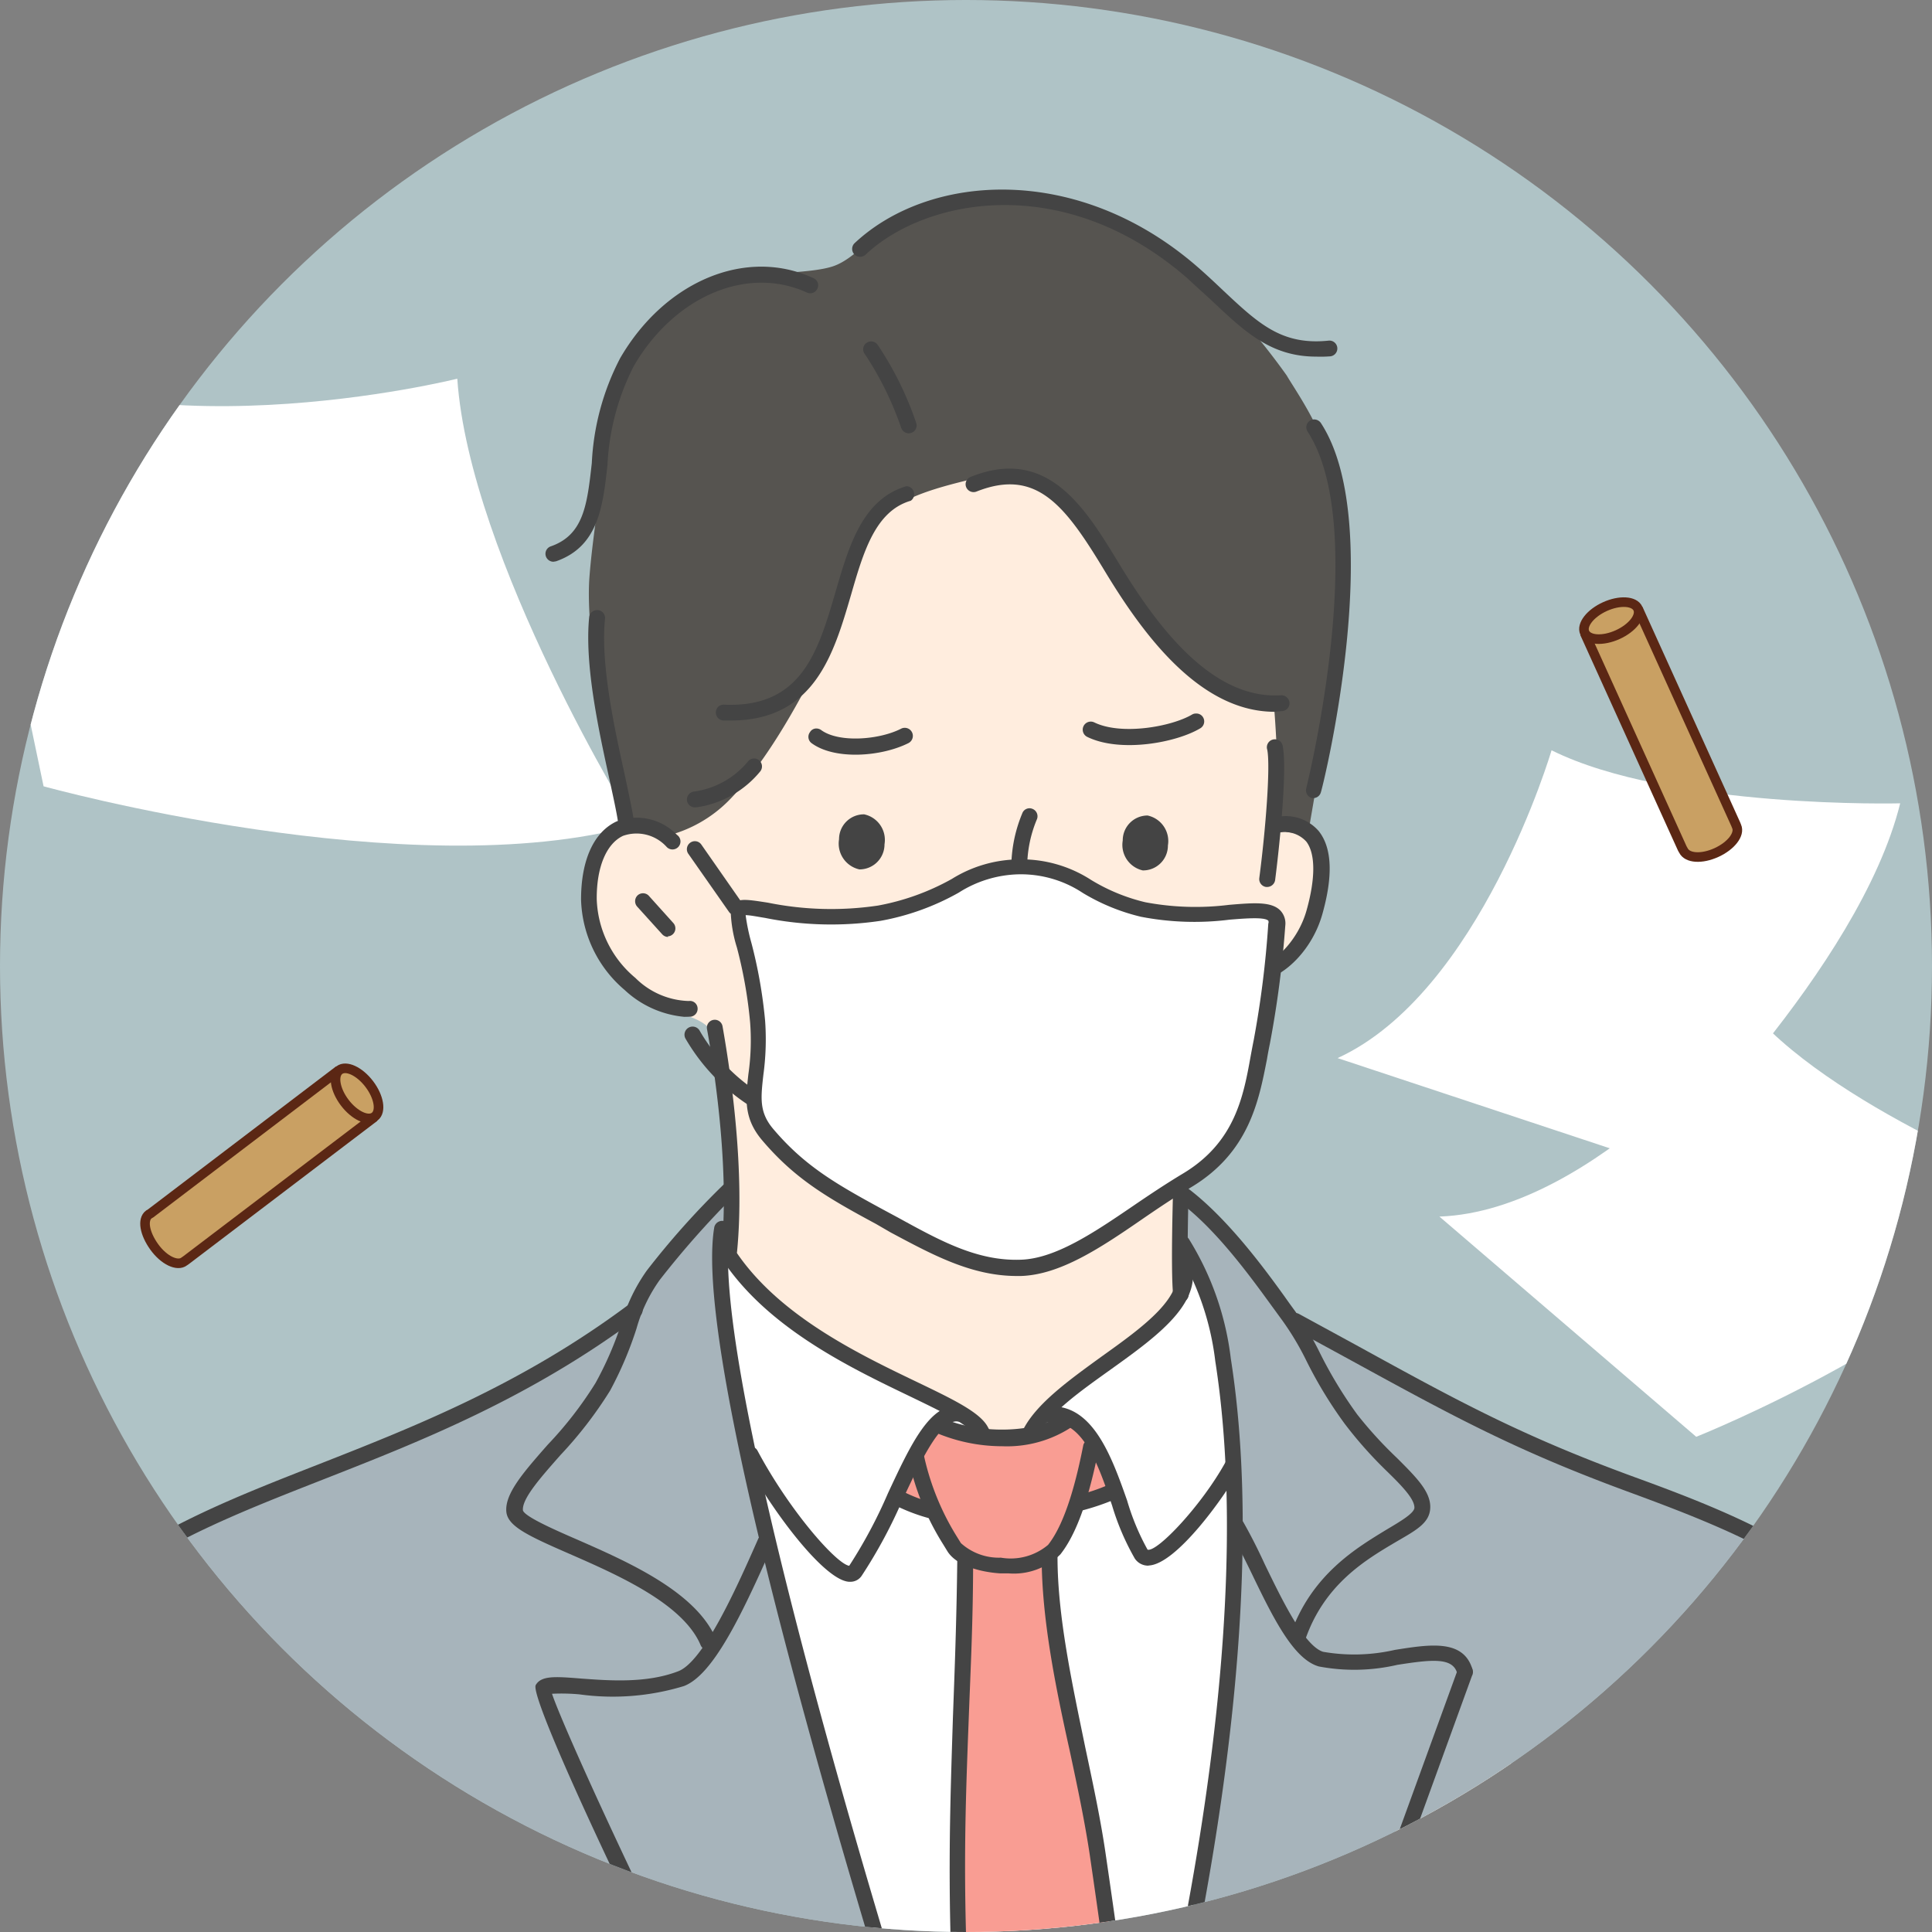 <?xml version="1.0" encoding="UTF-8"?> <svg xmlns="http://www.w3.org/2000/svg" xmlns:xlink="http://www.w3.org/1999/xlink" id="レイヤー_1" data-name="レイヤー 1" viewBox="0 0 133 133"><rect x="0" y="0" width="133" height="133" fill="#808080" stroke="none"/><defs><style>.cls-1{fill:none;}.cls-2{clip-path:url(#clip-path);}.cls-3{fill:#b1c7dd;}.cls-4{clip-path:url(#clip-path-2);}.cls-5{fill:#afc3c6;}.cls-10,.cls-6{fill:#fff;}.cls-7{fill:#ffedde;}.cls-10,.cls-11,.cls-13,.cls-7,.cls-8,.cls-9{fill-rule:evenodd;}.cls-8{fill:#565450;}.cls-9{fill:#a7b4bb;}.cls-11{fill:#f99d93;}.cls-12,.cls-13{fill:#444;}.cls-14{fill:#c9a063;stroke:#5b2714;stroke-miterlimit:10;stroke-width:0.66px;}</style><clipPath id="clip-path"><circle class="cls-1" cx="-320.65" cy="66.5" r="66.5"></circle></clipPath><clipPath id="clip-path-2"><circle class="cls-1" cx="66.5" cy="66.5" r="66.5"></circle></clipPath></defs><g class="cls-2"><path class="cls-3" d="M5.9-76.33H-683.4v459.5H5.9Z"></path></g><g class="cls-4"><circle class="cls-5" cx="66.5" cy="66.5" r="66.5"></circle><path class="cls-6" d="M106.81,51.65s-4.91,16.7-14.73,21.19l22,7.29S128,66.66,130.81,55.3C131,55.3,115,55.72,106.81,51.65Z"></path><path class="cls-6" d="M120.7,69.75s-10.8,13.61-21.61,14l17.68,15.16s18-7.16,25-16.7C141.61,82.24,126.74,76.63,120.7,69.75Z"></path><path class="cls-6" d="M31.48,26.07s-23,5.75-34.94-2.81L3,54.13s25.26,7,40.7,2.67C43.69,56.94,32.32,38.42,31.48,26.07Z"></path><path class="cls-7" d="M113.92,172.18c-1.27.17-2.15-3.07-2.81-4.17-.27-.44-.63-1.52-1.23-1.67-2.5-.62-5.31.06-7.9-.17-3.44-.31-7.72-1.11-10.7-2.81-1.76-1-3.18-2-3.6-4.12-.12-.62.15-1.33,0-1.93-.37-1.48-1.6-2.47-1.84-4.13-.13-.87.63-2.32.26-3.07-.77-1.55-3-3.21-2.1-5.35.31-.73,1.16-1.34,1.4-1.93.14-.35-.35-1.1-.44-1.41-.32-1.11-.92-2.8-.35-3.94,1.24-2.49,4.63-3.58,7.2-3.87a34.09,34.09,0,0,1,3.51-.17c.22,0,.91.12,1.05-.09s0-1,0-1.32a10.86,10.86,0,0,0-.26-3.5,11.43,11.43,0,0,1,.17-4c.38-2.68.5-5.12,1.76-7.64.8-1.6,1.67-2.94,3.68-2.72,1.42.16,1.72,3.39,1.93,4.48.84,4.41.46,8.78,2,13.07.87,2.4,3.63,2.71,4.74,4.92,1.8,3.59,3.68,7.28,6.58,10.18,1.65,1.65,3.73,2.87,4.74,5.08C124.9,158.85,122.4,171,113.92,172.18Z"></path><path class="cls-7" d="M50.22,86.8a93.26,93.26,0,0,0-.33-11.32C49.72,74.29,49.72,72,49,71s-2.13-1.1-3.17-1.62c-2.92-1.46-6.11-5.19-5.23-8.73A5.87,5.87,0,0,1,42.63,57c1.27-.87,3-1.09,3.76-2.64C48.57,50,51,45.78,53.48,41.61c1.89-3.15,4.68-6.71,8.05-8.4A15.93,15.93,0,0,1,66,31.81a18,18,0,0,1,5.77-.09c4.63.77,6.59,6.81,9.28,9.89,1.79,2,5.81,3.36,6.83,5.91.62,1.55.21,4,.61,5.65A8.8,8.8,0,0,1,88,56.4s2.5.66,2.73,2a10.33,10.33,0,0,1-.7,5.67c-1.26,2.84-3.19,3.11-3.19,3.11A34.64,34.64,0,0,1,84.53,74a30.77,30.77,0,0,1-3.07,4.93l-.29,10.24a32.41,32.41,0,0,1-2.32,2.65c-1.81,1.51-4,3.1-5.9,4.5a7.87,7.87,0,0,0-1.84,2.5l-3.72.15s-6.3-3.21-8.22-4.36c-1.75-1-3.35-2.58-5.16-3.67C52.74,90.13,50.22,86.8,50.22,86.8Z"></path><path class="cls-8" d="M43,56.62s-2.84-11.54-2.42-16.93c.18-2.3.56-4.54.79-6.83.27-2.71.81-6.75,2.62-8.93a12.93,12.93,0,0,1,7.36-4.85c1.47-.33,4.55-.26,6-.75s2.65-2.12,4-2.9A17.81,17.81,0,0,1,69,13.52c3.37-.31,7.12,1.17,10,2.89.79.47,1.26,1.23,2,1.66a13.2,13.2,0,0,1,3.42,2.71,47.89,47.89,0,0,1,4.16,5.07c.41.73,2.46,3.65,2.74,5.57a66.24,66.24,0,0,1,1,9.72,48.57,48.57,0,0,1-.66,6.7c-.34,2.22-1.59,9.43-1.59,9.43s-1.78.26-2-.34a9,9,0,0,1-.2-4.68c.08-.55-.16-3.59-.16-3.59a24,24,0,0,1-2.4-.62,14.26,14.26,0,0,1-4.8-3.52,23.67,23.67,0,0,1-2.65-3.39A73.23,73.23,0,0,0,72.62,34c-1.37-1.37-4.14-1.41-6.1-.92-2.9.72-5.95,1.59-7.34,4.37-1,2.1-1.71,6-2.75,8.05-1.57,3.14-3.81,7.15-6.3,9.65a9.12,9.12,0,0,1-4.19,2.38Z"></path><path class="cls-9" d="M-2.93,123.52a23.78,23.78,0,0,1,4.86-9.61c5-6.43,12.22-9.07,19.4-12.34,4.59-2.09,9-3.7,12.66-5.54a66.1,66.1,0,0,0,9.54-5.78l2-3.38L50.24,82s-.7,11.09,4.84,32.93S72.14,169,72.14,169s9.21-25.44,11.66-47.1c1.64-14.51-2.48-35-2.48-35l.05-4.49a28.38,28.38,0,0,1,3.74,3.43,60.72,60.72,0,0,1,3.92,5,224.39,224.39,0,0,0,20.64,10.26c6.47,2.73,13.21,4.81,18.41,9.76A26.05,26.05,0,0,1,135,122.28c1.69,5.65,4.74,17.46,8,29,2.17,7.7,4.7,13.77,6.29,21.19,2.21,10.33,2.94,21.5,1.32,27.51-1.69,6.22-6.67,10.88-12.32,9.93a22.64,22.64,0,0,1-9.21-3.67,47.41,47.41,0,0,1-6.9-6.22L125,220l2.46,20.67a88.49,88.49,0,0,0-18,0c-11.45,1.11-26,4.23-40.93,4.18a351.07,351.07,0,0,1-53.06-4.49l.41-25.65A110.75,110.75,0,0,1,.6,210.79c-4.66-1.62-8.55-4.49-9.47-9.82a55.17,55.17,0,0,1-.64-8.27c0-4.46.85-12.09,1.23-18.25.74-11.71,1.53-24.1,2.7-34.41C-4.81,133.22-3.71,127-2.93,123.52Z"></path><path class="cls-10" d="M70.91,165.55c-.49-1.71-1-3.4-1.44-5.11-.54-2.13-3.63-9.95-4.15-11.76-1-3.66-2.61-7.21-3.66-10.89-1.16-4-2.81-9.1-4-13.14-1.3-4.33-2.09-7.7-3.08-11.79-.43-1.77-1.2-4.06-1.55-6-.51-2.81-1.56-5.15-1.84-8s-.8-5.57-1.26-8.29C49.81,90,49.67,86,49.67,86s1.69,2.11,1.78,2.19c.93.82,1.67,1.76,2.69,2.53,3.29,2.46,8.35,4.43,10.79,6a12.44,12.44,0,0,1,2.62,2.27l3.19-.11s.92-1.41,1.14-1.68c2-2.44,5.89-4.19,8.68-6.7.63-.57,1.17-4,1.6-3.22a38.45,38.45,0,0,1,2.24,6.65c.63,4.36,1.32,9.08.58,13.49-.37,2.24-.12,4.53-.33,6.79-.17,1.87-.59,5.06-.78,6.93-.5,5.06-1.55,9.05-2.45,14a176.77,176.77,0,0,1-4.73,19c-1.1,3.67-2.44,7.36-3.37,11.08C73.06,166.19,71.75,168.43,70.91,165.55Z"></path><path class="cls-11" d="M61.84,103.27a16.78,16.78,0,0,0,2.22.81l2.35,3.26s-.25,4.45-.25,5.92c0,3.68-.24,9.45-.32,13.12s.34,14.24.57,19.11c.11,2.37.22,7.88.22,7.88l5.28,16.48,1.83-5.39c1.37-4.13,4.44-14.86,4.44-14.86s-1.2-11.36-1.73-16.18c-.64-5.73-2.63-13.29-3.66-19.92-.52-3.35-.69-6.18-.69-6.18l2.21-3.87,2.52-.67s-1.08-2.64-1.44-3.44a4.63,4.63,0,0,0-1.6-1.51S70.28,99.1,68.6,99s-4.14-1-4.45-.51C63.24,99.88,62.62,101.77,61.84,103.27Z"></path><path class="cls-12" d="M61.23,219c-4,0-8.71-.18-14.52-.53-18.95-1.15-43.65-4.27-50.85-9.27s-6.43-14-5.32-26.36c.33-3.72.71-7.94.91-12.46.72-16.78,2.77-38.6,5-46.06,4.47-15.28,14.2-19.1,25.47-23.51,6.56-2.58,14-5.49,21.44-11.06a.56.56,0,0,1,.77.11.54.54,0,0,1-.11.76c-7.57,5.66-15.08,8.6-21.7,11.2-11.45,4.49-20.5,8-24.83,22.81-2.13,7.28-4.21,29.44-4.91,45.8-.2,4.54-.58,8.77-.91,12.51-1.12,12.47-1.86,20.7,4.86,25.36,6.56,4.56,30,7.85,50.29,9.08,13.31.81,21,.7,26.46-.38,3.47-.68,6.21-13.11,6.17-22.95,0-5.15-.87-6.47-1.17-6.52a26.59,26.59,0,0,0-4.75.07A110.71,110.71,0,0,1,47,186.4c-4.76-.8-8.78-1.69-12.33-2.48-9.35-2.07-15.54-3.44-24.91-1.13a.55.55,0,1,1-.26-1.06c9.62-2.37,16.24-.9,25.41,1.13,3.53.78,7.54,1.67,12.27,2.47a110,110,0,0,0,26.24,1.15,25.42,25.42,0,0,1,5,0c1.34.25,2,2.8,2,7.59,0,7.64-2.06,23-7,24A64,64,0,0,1,61.23,219Z"></path><path class="cls-12" d="M24.23,174.88h0a.55.55,0,0,1-.54-.55c.22-17-4.48-44.26-11.57-56.34a.55.55,0,0,1,.2-.75.54.54,0,0,1,.74.19c7.19,12.25,12,39.82,11.73,56.91A.55.55,0,0,1,24.23,174.88Z"></path><path class="cls-12" d="M47.11,70A6.93,6.93,0,0,1,43,68.15a8.46,8.46,0,0,1-3-6.23c0-2.68.86-4.63,2.44-5.37a3.85,3.85,0,0,1,4.16.92.55.55,0,1,1-.71.83,2.79,2.79,0,0,0-3-.76c-1.15.54-1.83,2.17-1.81,4.37a7.36,7.36,0,0,0,2.66,5.41,5.41,5.41,0,0,0,3.67,1.59.53.53,0,0,1,.61.46.55.55,0,0,1-.47.62Z"></path><path class="cls-12" d="M86.89,67.5a.55.55,0,0,1-.11-1.08c1.08-.22,2.59-1.76,3.15-3.7.64-2.25.63-3.95,0-4.78a2,2,0,0,0-1.77-.64.53.53,0,0,1-.57-.51.55.55,0,0,1,.51-.58,3,3,0,0,1,2.68,1c.92,1.15,1,3.09.24,5.76-.7,2.43-2.57,4.18-4,4.47Z"></path><path class="cls-12" d="M70.07,67.37a.59.59,0,0,1-.39-.16.55.55,0,0,1,0-.77c1.58-1.58,1.38-2,.85-3A7.84,7.84,0,0,1,69.7,61,9.73,9.73,0,0,1,70.37,56a.53.53,0,0,1,.7-.32.55.55,0,0,1,.32.7,8.55,8.55,0,0,0-.61,4.41,6.91,6.91,0,0,0,.73,2.09c.67,1.34,1,2.26-1.06,4.3A.55.55,0,0,1,70.07,67.37Z"></path><path class="cls-12" d="M82.34,49.12a.53.53,0,0,1,.48.26.55.55,0,0,1-.18.75c-1.66,1-5.51,1.71-7.79.6a.55.55,0,1,1,.48-1c1.86.91,5.32.3,6.75-.55A.5.5,0,0,1,82.34,49.12Z"></path><path class="cls-12" d="M56.17,50.15a.57.57,0,0,1,.35.1c1.21.9,4,.69,5.52-.09a.54.54,0,0,1,.49,1c-1.88.94-5.07,1.17-6.66,0a.54.54,0,0,1-.11-.76A.5.5,0,0,1,56.17,50.15Z"></path><path class="cls-12" d="M46,64.5a.55.55,0,0,1-.41-.18l-1.71-1.89a.56.56,0,0,1,0-.78.55.55,0,0,1,.77,0l1.71,1.9a.55.55,0,0,1-.4.91Z"></path><path class="cls-12" d="M87.24,61.06h-.08a.55.55,0,0,1-.47-.61c.45-3.44.77-7.68.55-8.83a.55.55,0,1,1,1.07-.21c.29,1.47-.16,6.3-.53,9.18A.56.56,0,0,1,87.24,61.06Z"></path><path class="cls-13" d="M57.76,57.78a1.71,1.71,0,0,1,1.73-1.72,1.8,1.8,0,0,1,1.4,2.06,1.72,1.72,0,0,1-1.73,1.73A1.82,1.82,0,0,1,57.76,57.78Z"></path><path class="cls-12" d="M38.1,38.67a.55.55,0,0,1-.52-.37.54.54,0,0,1,.34-.69c2.26-.79,2.5-2.86,2.82-5.73a17.39,17.39,0,0,1,1.95-7.22C45.77,19.35,51.37,17,56,19.15a.53.53,0,0,1,.27.72.54.54,0,0,1-.72.27c-4.11-1.88-9.12.25-11.92,5.06A16.69,16.69,0,0,0,41.82,32c-.32,2.89-.63,5.62-3.54,6.64Z"></path><path class="cls-12" d="M43.11,57.22a.54.54,0,0,1-.54-.47c-.1-.75-.35-1.87-.63-3.17-.72-3.29-1.71-7.8-1.38-11.1a.55.55,0,0,1,.6-.48.54.54,0,0,1,.49.59c-.32,3.12.65,7.54,1.36,10.76.28,1.32.53,2.46.64,3.25a.55.55,0,0,1-.47.62Z"></path><path class="cls-12" d="M90.61,24.55c-3.08,0-4.87-1.67-7.07-3.74-.54-.51-1.11-1-1.74-1.6-8.57-7.51-18.15-5.51-22.2-1.69a.56.56,0,0,1-.78,0,.55.55,0,0,1,0-.77c5.16-4.85,15.42-5.55,23.67,1.67.64.56,1.22,1.11,1.77,1.63,2.4,2.25,4,3.73,7.2,3.4a.54.54,0,0,1,.12,1.08A8.69,8.69,0,0,1,90.61,24.55Z"></path><path class="cls-12" d="M50.31,49.6h-.5a.55.55,0,0,1-.53-.57.53.53,0,0,1,.57-.52c5.35.23,6.47-3.67,7.68-7.8.91-3.13,1.85-6.36,4.87-7.24a.55.55,0,0,1,.3,1c-2.44.71-3.26,3.52-4.12,6.5C57.4,45,56.07,49.6,50.31,49.6Z"></path><path class="cls-12" d="M87.74,49c-5.22,0-9.14-5.48-11.67-9.66-2.73-4.52-4.69-7.15-8.85-5.5a.55.55,0,0,1-.71-.31.54.54,0,0,1,.31-.7C72.14,30.69,74.72,35,77,38.74c2.47,4.08,6.3,9.45,11.19,9.12a.57.57,0,0,1,.58.51.54.54,0,0,1-.5.58Z"></path><path class="cls-12" d="M90.45,54.94h-.13a.55.55,0,0,1-.4-.66c.18-.74,4.37-18,.1-24.56a.55.55,0,0,1,.15-.76.56.56,0,0,1,.76.16c4.52,6.91.24,24.67,0,25.42A.54.54,0,0,1,90.45,54.94Z"></path><path class="cls-12" d="M47.83,55.58a.55.55,0,0,1-.53-.42.56.56,0,0,1,.41-.66,5.83,5.83,0,0,0,3.78-2.08.54.54,0,0,1,.77-.08.55.55,0,0,1,.07.77A6.94,6.94,0,0,1,48,55.57Z"></path><path class="cls-12" d="M81.3,89.65a.54.54,0,0,1-.54-.5c-.18-1.78,0-7.23,0-7.47a.55.55,0,0,1,.54-.53h0a.55.55,0,0,1,.53.57s-.16,5.61,0,7.33a.54.54,0,0,1-.49.59Z"></path><path class="cls-12" d="M50.22,86.65h-.06a.55.55,0,0,1-.49-.6c.53-5.33-.38-11.81-1-15.21a.54.54,0,0,1,1.07-.19c.61,3.45,1.54,10,1,15.51A.55.55,0,0,1,50.22,86.65Z"></path><path class="cls-12" d="M62.56,29.83a.56.56,0,0,1-.53-.4,22.18,22.18,0,0,0-2.51-5.08.53.53,0,0,1,.14-.75.55.55,0,0,1,.76.14,22.61,22.61,0,0,1,2.66,5.4.54.54,0,0,1-.38.67Z"></path><path class="cls-13" d="M77.29,57.86A1.71,1.71,0,0,1,79,56.14a1.8,1.8,0,0,1,1.4,2.06,1.71,1.71,0,0,1-1.73,1.72A1.8,1.8,0,0,1,77.29,57.86Z"></path><path class="cls-12" d="M74.6,187.25a.55.55,0,0,1-.55-.52c-.5-10.5-1.84-14.52-5.41-25.28-.63-1.91-1.33-4-2.11-6.43C62,141.11,47.41,94.93,49.17,84.49a.56.56,0,0,1,.63-.44.55.55,0,0,1,.45.63c-1.37,8.09,8,41.47,17.31,70,.78,2.4,1.49,4.52,2.12,6.43,3.6,10.86,4.95,14.92,5.46,25.57a.53.53,0,0,1-.51.57Z"></path><path class="cls-12" d="M72.11,170.48a.51.51,0,0,1-.17,0,.55.55,0,0,1-.35-.69c10.52-31.64,14.8-58.67,12.07-76.09a19,19,0,0,0-2.72-7.78.55.55,0,1,1,.92-.6,20.06,20.06,0,0,1,2.87,8.21c2.77,17.59-1.53,44.8-12.1,76.6A.56.56,0,0,1,72.11,170.48Z"></path><path class="cls-12" d="M67.69,99.38a.54.54,0,0,1-.5-.33c0-.09-.09-.19-.15-.29-.35-.69-2.32-1.63-4.41-2.64-4.33-2.08-10.26-4.93-13.28-10a.54.54,0,1,1,.93-.56c2.86,4.78,8.62,7.55,12.83,9.57,2.54,1.22,4.38,2.11,4.9,3.12a2.81,2.81,0,0,1,.17.35.54.54,0,0,1-.27.72A.59.59,0,0,1,67.69,99.38Z"></path><path class="cls-12" d="M58.51,108.89h-.07c-1.74-.12-5.39-5-7.25-8.51a.54.54,0,0,1,.23-.73.53.53,0,0,1,.73.22c2.22,4.16,5.43,7.79,6.31,7.92a33.46,33.46,0,0,0,2.67-5c1.58-3.38,2.93-6.29,5-6a.54.54,0,1,1-.18,1.07c-1.19-.2-2.58,2.75-3.8,5.35a34.06,34.06,0,0,1-2.82,5.25A.93.93,0,0,1,58.51,108.89Z"></path><path class="cls-12" d="M70.92,99.2a.57.57,0,0,1-.25-.06.54.54,0,0,1-.23-.73c.91-1.79,3.17-3.41,5.36-5,2.9-2.07,5.9-4.22,5.09-6.34a.54.54,0,0,1,.31-.7.55.55,0,0,1,.71.31c1.11,2.91-2.24,5.3-5.48,7.62-2.08,1.49-4.23,3-5,4.57A.55.55,0,0,1,70.92,99.2Z"></path><path class="cls-12" d="M79.05,107.78a1.1,1.1,0,0,1-.93-.49,17.26,17.26,0,0,1-1.56-3.64c-1-3-2.09-6-4.44-5.72a.56.56,0,0,1-.61-.47.54.54,0,0,1,.47-.61c3.18-.42,4.53,3.38,5.61,6.44A16.38,16.38,0,0,0,79,106.68c.66.19,3.72-3.05,5.35-6a.54.54,0,0,1,.75-.21.55.55,0,0,1,.21.74c-1.06,1.9-4.35,6.48-6.23,6.56Z"></path><path class="cls-12" d="M48.74,113.59a.55.55,0,0,1-.51-.34c-1.2-2.85-5.71-4.83-9-6.27-2.87-1.25-4.25-1.9-4.37-2.88-.14-1.25,1.18-2.75,2.85-4.65A26.12,26.12,0,0,0,41,95.2a23.48,23.48,0,0,0,1.78-4.11,12,12,0,0,1,1.75-3.63,56.16,56.16,0,0,1,5.28-5.91.54.54,0,0,1,.6.9,61.94,61.94,0,0,0-5,5.67,10.7,10.7,0,0,0-1.59,3.33A25.17,25.17,0,0,1,42,95.73a28.08,28.08,0,0,1-3.42,4.44c-1.31,1.49-2.67,3-2.58,3.81.13.43,2.2,1.34,3.72,2,3.46,1.52,8.2,3.59,9.57,6.85a.56.56,0,0,1-.29.72A.78.78,0,0,1,48.74,113.59Z"></path><path class="cls-12" d="M74.25,183a.54.54,0,0,1-.5-.33c-1-2.42-3.14-5.23-5.81-8.78a146,146,0,0,1-10-14.65C49.6,144.86,36.25,117.12,36.88,116c.38-.66,1.34-.59,3.09-.45,1.91.14,4.52.35,6.72-.5,1.74-.66,4-5.72,5.34-8.74l.18-.41a.55.55,0,0,1,1,.44l-.19.41c-2,4.48-3.94,8.56-5.94,9.32a16.8,16.8,0,0,1-7.2.57A13.61,13.61,0,0,0,38,116.6c1.08,3.21,11.53,25.93,20.94,42.08a147,147,0,0,0,9.9,14.55c2.71,3.61,4.85,6.46,5.94,9a.55.55,0,0,1-.29.72A.52.52,0,0,1,74.25,183Z"></path><path class="cls-12" d="M89.35,113.23a.57.57,0,0,1-.18,0,.54.54,0,0,1-.34-.69c1.45-4.17,4.59-6,6.67-7.27.91-.54,1.86-1.1,1.87-1.48,0-.63-.91-1.55-2-2.61A28.57,28.57,0,0,1,92.56,98a29.72,29.72,0,0,1-2.64-4.35,19.31,19.31,0,0,0-1.63-2.73l-.73-1c-1.53-2.11-3.85-5.29-6.32-7.14a.55.55,0,0,1,.66-.88c2.59,2,5,5.22,6.55,7.38.26.37.5.7.72,1a20.73,20.73,0,0,1,1.71,2.89,29.66,29.66,0,0,0,2.55,4.2,28,28,0,0,0,2.74,3c1.34,1.34,2.31,2.31,2.29,3.4s-1,1.58-2.4,2.4c-2.06,1.22-4.88,2.89-6.2,6.69A.55.55,0,0,1,89.35,113.23Z"></path><path class="cls-12" d="M100.82,115.52a.56.56,0,0,1-.52-.38c-.34-1.06-1.79-.89-4.11-.53a13.12,13.12,0,0,1-5.4.11c-1.77-.5-3.19-3.43-4.69-6.54-.51-1.05-1-2-1.46-2.87a.54.54,0,0,1,.21-.74.54.54,0,0,1,.74.21c.49.86,1,1.86,1.49,2.93,1.21,2.49,2.71,5.59,4,6a12.52,12.52,0,0,0,4.94-.13c2.4-.38,4.67-.74,5.32,1.26a.54.54,0,0,1-.35.69A.47.47,0,0,1,100.82,115.52Z"></path><path class="cls-12" d="M94.27,133.77l-.18,0a.54.54,0,0,1-.33-.7L100.33,115a.54.54,0,1,1,1,.37L94.78,133.4A.54.54,0,0,1,94.27,133.77Z"></path><path class="cls-12" d="M50.62,63a.53.53,0,0,1-.44-.23l-2.8-4a.55.55,0,0,1,.14-.76.54.54,0,0,1,.76.13l2.79,4a.54.54,0,0,1-.45.86Z"></path><path class="cls-12" d="M51.7,76.07a.64.64,0,0,1-.3-.08,13.65,13.65,0,0,1-4.22-4.51.55.55,0,0,1,1-.5A12.62,12.62,0,0,0,52,75.07a.54.54,0,0,1,.17.75A.56.56,0,0,1,51.7,76.07Z"></path><path class="cls-12" d="M107.48,163.86a.54.54,0,0,1-.39-.17.55.55,0,0,1,0-.77,2.39,2.39,0,0,0,.92-2,5.27,5.27,0,0,1,.44-1.94,9.06,9.06,0,0,1,1.52-2.29,4.14,4.14,0,0,0,1.08-2,9,9,0,0,0,0-3.32,9.17,9.17,0,0,1-.14-1.82c0-.66.12-1.21.2-1.73a8.62,8.62,0,0,0,.1-2.72,4.44,4.44,0,0,0-.8-1.81,4.21,4.21,0,0,1-.88-2.63l0-.25c.11-1.79.29-4.79-1.35-5.61-1.82-.91-5.78-.82-8.68-.75-.85,0-1.63,0-2.24,0-2.38,0-8.21.33-11,1.69A2.18,2.18,0,0,0,85,137.47a7,7,0,0,0,1.07,4.66.55.55,0,0,1-.81.73,8,8,0,0,1-1.33-5.6,3.28,3.28,0,0,1,1.78-2.42c3-1.45,9.06-1.84,11.51-1.8.6,0,1.36,0,2.2,0,3-.07,7.13-.17,9.19.87,2.28,1.14,2.07,4.59,1.95,6.65l0,.24a3.12,3.12,0,0,0,.71,2,5.36,5.36,0,0,1,1,2.25,9.57,9.57,0,0,1-.1,3c-.08.5-.16,1-.2,1.64a10.09,10.09,0,0,0,.14,1.6,10,10,0,0,1,0,3.71,5.1,5.1,0,0,1-1.32,2.43,8.22,8.22,0,0,0-1.36,2.05,3.88,3.88,0,0,0-.34,1.54,3.48,3.48,0,0,1-1.25,2.71A.55.55,0,0,1,107.48,163.86Z"></path><path class="cls-12" d="M139.63,210.51c-5.44,0-11.5-3.4-14.91-7.07-4.85-5.23-8.55-13-11.24-18.66-.82-1.74-1.54-3.23-2.13-4.32a.55.55,0,0,1,1-.52c.61,1.11,1.32,2.62,2.15,4.37,2.67,5.61,6.32,13.28,11.06,18.39,3.66,3.94,10.52,7.58,16,6.55,3.48-.64,6.08-3,7.7-7.07,1.49-3.71,2.76-11.13.32-25.41A85.4,85.4,0,0,0,145.52,161c-1.13-3.35-2.54-7.53-4.39-14.25-1.2-4.38-2.17-8.19-3-11.55-2.36-9.32-3.79-14.95-7-19.91-4.39-6.81-10.62-9.5-18.95-12.56-7.85-2.88-12.12-5.22-19.19-9.09l-4.09-2.23a.53.53,0,0,1-.22-.74.55.55,0,0,1,.74-.22l4.09,2.23c7,3.85,11.27,6.17,19,9,8.25,3,14.92,5.91,19.48,13,3.3,5.11,4.82,11.13,7.12,20.24.85,3.35,1.81,7.15,3,11.52,1.84,6.69,3.24,10.85,4.37,14.19a87.5,87.5,0,0,1,4.11,15.94c2,11.5,1.83,20.49-.39,26-1.77,4.42-4.64,7-8.51,7.74A11.64,11.64,0,0,1,139.63,210.51Z"></path><path class="cls-12" d="M121.39,142.54h-.07a.56.56,0,0,1-.47-.62c.12-.86.27-2,.43-3.35.68-5.47,1.7-13.72,3.36-18.83a.55.55,0,0,1,.69-.35.55.55,0,0,1,.35.69c-1.63,5-2.64,13.2-3.31,18.62-.17,1.35-.31,2.51-.44,3.37A.54.54,0,0,1,121.39,142.54Z"></path><path class="cls-12" d="M69,99.56a11.72,11.72,0,0,1-4.73-1,.55.55,0,1,1,.46-1c2.89,1.32,6.89,1,8.4-.2a.55.55,0,0,1,.77.1.54.54,0,0,1-.1.76A8.1,8.1,0,0,1,69,99.56Z"></path><path class="cls-12" d="M69.4,108.31l-.57,0c-1.37-.09-3-.54-3.61-1.52l-.3-.49a18,18,0,0,1-2.37-5.83.54.54,0,1,1,1.05-.29,17.7,17.7,0,0,0,2.24,5.55l.31.5a3.9,3.9,0,0,0,2.75,1,4,4,0,0,0,3.25-.88c1.26-1.59,2-4.7,2.43-6.89a.55.55,0,0,1,1.07.21C75.19,102,74.41,105.22,73,107A4.53,4.53,0,0,1,69.4,108.31Z"></path><path class="cls-12" d="M66.65,153.53h0a.55.55,0,0,1-.5-.59,47.93,47.93,0,0,0-.12-7.58c-.13-1.84-.28-4.18-.43-7.43-.39-8.5-.19-13.69,0-19.71.12-3.25.25-6.61.3-10.84a.52.52,0,0,1,.55-.54.56.56,0,0,1,.54.56c0,4.23-.18,7.61-.3,10.87-.23,6-.43,11.15,0,19.61.15,3.24.3,5.57.42,7.41a45.38,45.38,0,0,1,.12,7.74A.54.54,0,0,1,66.65,153.53Z"></path><path class="cls-12" d="M78.06,150.47a.54.54,0,0,1-.54-.5c-.23-2.51-.38-4.33-.5-5.84-.39-4.7-.52-6.29-2-16.44-.34-2.27-.84-4.65-1.38-7.17-1-4.49-1.93-9.13-1.93-13.33a.55.55,0,0,1,.54-.55.55.55,0,0,1,.55.55c0,4.08,1,8.67,1.91,13.1.54,2.54,1.05,4.93,1.39,7.24,1.49,10.19,1.62,11.78,2,16.52.12,1.5.27,3.31.49,5.83a.54.54,0,0,1-.49.59Z"></path><path class="cls-12" d="M64,104.5h-.1a12.52,12.52,0,0,1-2.15-.81l.11-.55-.48-.27c.11-.2.34-.39.81-.18a10.07,10.07,0,0,0,1.9.73.55.55,0,0,1,.44.64A.55.55,0,0,1,64,104.5Zm-1.67-1.11h0Z"></path><path class="cls-12" d="M74.32,104a.55.55,0,0,1-.53-.41.54.54,0,0,1,.4-.66,13.46,13.46,0,0,0,2.06-.69.56.56,0,0,1,.74.25.55.55,0,0,1-.25.73,16.51,16.51,0,0,1-2.28.77Z"></path><path class="cls-12" d="M70.27,75.39A11.37,11.37,0,0,1,64,73.66a.54.54,0,0,1-.14-.75.55.55,0,0,1,.76-.14,11.28,11.28,0,0,0,9.86.68.54.54,0,0,1,.51,1A10.32,10.32,0,0,1,70.27,75.39Z"></path><path class="cls-12" d="M68.81,86.06c-5.41,0-11.5-3.31-17.15-9.51a.55.55,0,1,1,.81-.74c7.27,8,15.2,11,21.2,8a20.67,20.67,0,0,0,8.73-7.24l.25-.35c2.32-3.19,4-10.48,3.93-12.86a.54.54,0,0,1,.51-.57.52.52,0,0,1,.57.52c.13,2.8-1.75,10.29-4.13,13.55l-.24.35a21.74,21.74,0,0,1-9.14,7.58A12,12,0,0,1,68.81,86.06Z"></path><path class="cls-10" d="M50.79,62.64c-.11,1.23,1,3.76,1.34,7.68S51,76,52.83,78.11c2.17,2.55,4.29,3.81,7.68,5.63s6.28,3.66,9.77,3.55,7.15-3.45,11.45-6,4.51-6.62,5.12-9.55a71.5,71.5,0,0,0,1.05-8c.16-2.07-4.63.05-9.22-1-4.17-1-4.48-2.94-8.61-2.94-3.66,0-4.48,2.23-9.59,3.17S50.85,61.89,50.79,62.64Z"></path><path class="cls-12" d="M70,87.84c-3.14,0-5.84-1.48-8.69-3l-1-.58c-3.38-1.82-5.59-3.11-7.84-5.76-1.29-1.52-1.14-2.86-.95-4.56a16.33,16.33,0,0,0,.12-3.54,31.27,31.27,0,0,0-.91-5.17,9.31,9.31,0,0,1-.43-2.6h0a.68.68,0,0,1,.27-.49c.38-.3,1-.2,2.29,0a21.9,21.9,0,0,0,7.58.2,16.49,16.49,0,0,0,5.08-1.83,8.89,8.89,0,0,1,4.6-1.35h0a8.84,8.84,0,0,1,5,1.42,12.9,12.9,0,0,0,3.72,1.53,18.62,18.62,0,0,0,5.77.18c1.68-.14,2.9-.24,3.52.38a1.29,1.29,0,0,1,.35,1.05,71.06,71.06,0,0,1-1.06,8.12c-.07.34-.14.7-.2,1.07C86.66,75.76,86,79.33,82,81.73c-1.18.71-2.31,1.47-3.4,2.22-2.9,2-5.63,3.8-8.31,3.89ZM51.33,63a13.8,13.8,0,0,0,.4,1.92,32.93,32.93,0,0,1,.94,5.34A18,18,0,0,1,52.55,74c-.18,1.61-.29,2.58.69,3.73,2.13,2.51,4.26,3.75,7.52,5.52l1.06.57c2.93,1.61,5.46,3,8.44,2.9,2.37-.07,5-1.83,7.74-3.7,1.1-.75,2.25-1.52,3.45-2.24,3.57-2.15,4.15-5.31,4.65-8.1.07-.38.14-.75.21-1.1a68,68,0,0,0,1-8,.26.26,0,0,0,0-.2c-.26-.26-1.54-.16-2.66-.07a19.36,19.36,0,0,1-6.11-.2,14,14,0,0,1-4-1.64,7.72,7.72,0,0,0-4.48-1.28h0A8,8,0,0,0,66,61.45a17.14,17.14,0,0,1-5.38,1.94,23.08,23.08,0,0,1-7.95-.2C52.16,63.11,51.64,63,51.33,63Zm0-.32Z"></path><path class="cls-14" d="M115.81,58.41l-6.58-14.52,3.68-1.67,6.58,14.52.06.15c.24.54-.38,1.34-1.39,1.8s-2,.4-2.27-.14Z"></path><ellipse class="cls-14" cx="110.92" cy="42.72" rx="2.01" ry="1.06" transform="translate(-7.74 49.6) rotate(-24.38)"></ellipse><path class="cls-14" d="M10.37,83.53l12.69-9.65,2.45,3.22-12.7,9.65-.13.09c-.46.36-1.39-.07-2.06-1s-.84-1.89-.37-2.24Z"></path><ellipse class="cls-14" cx="24.58" cy="75.27" rx="1.06" ry="2.01" transform="translate(-40.54 30.22) rotate(-37.24)"></ellipse></g></svg> 